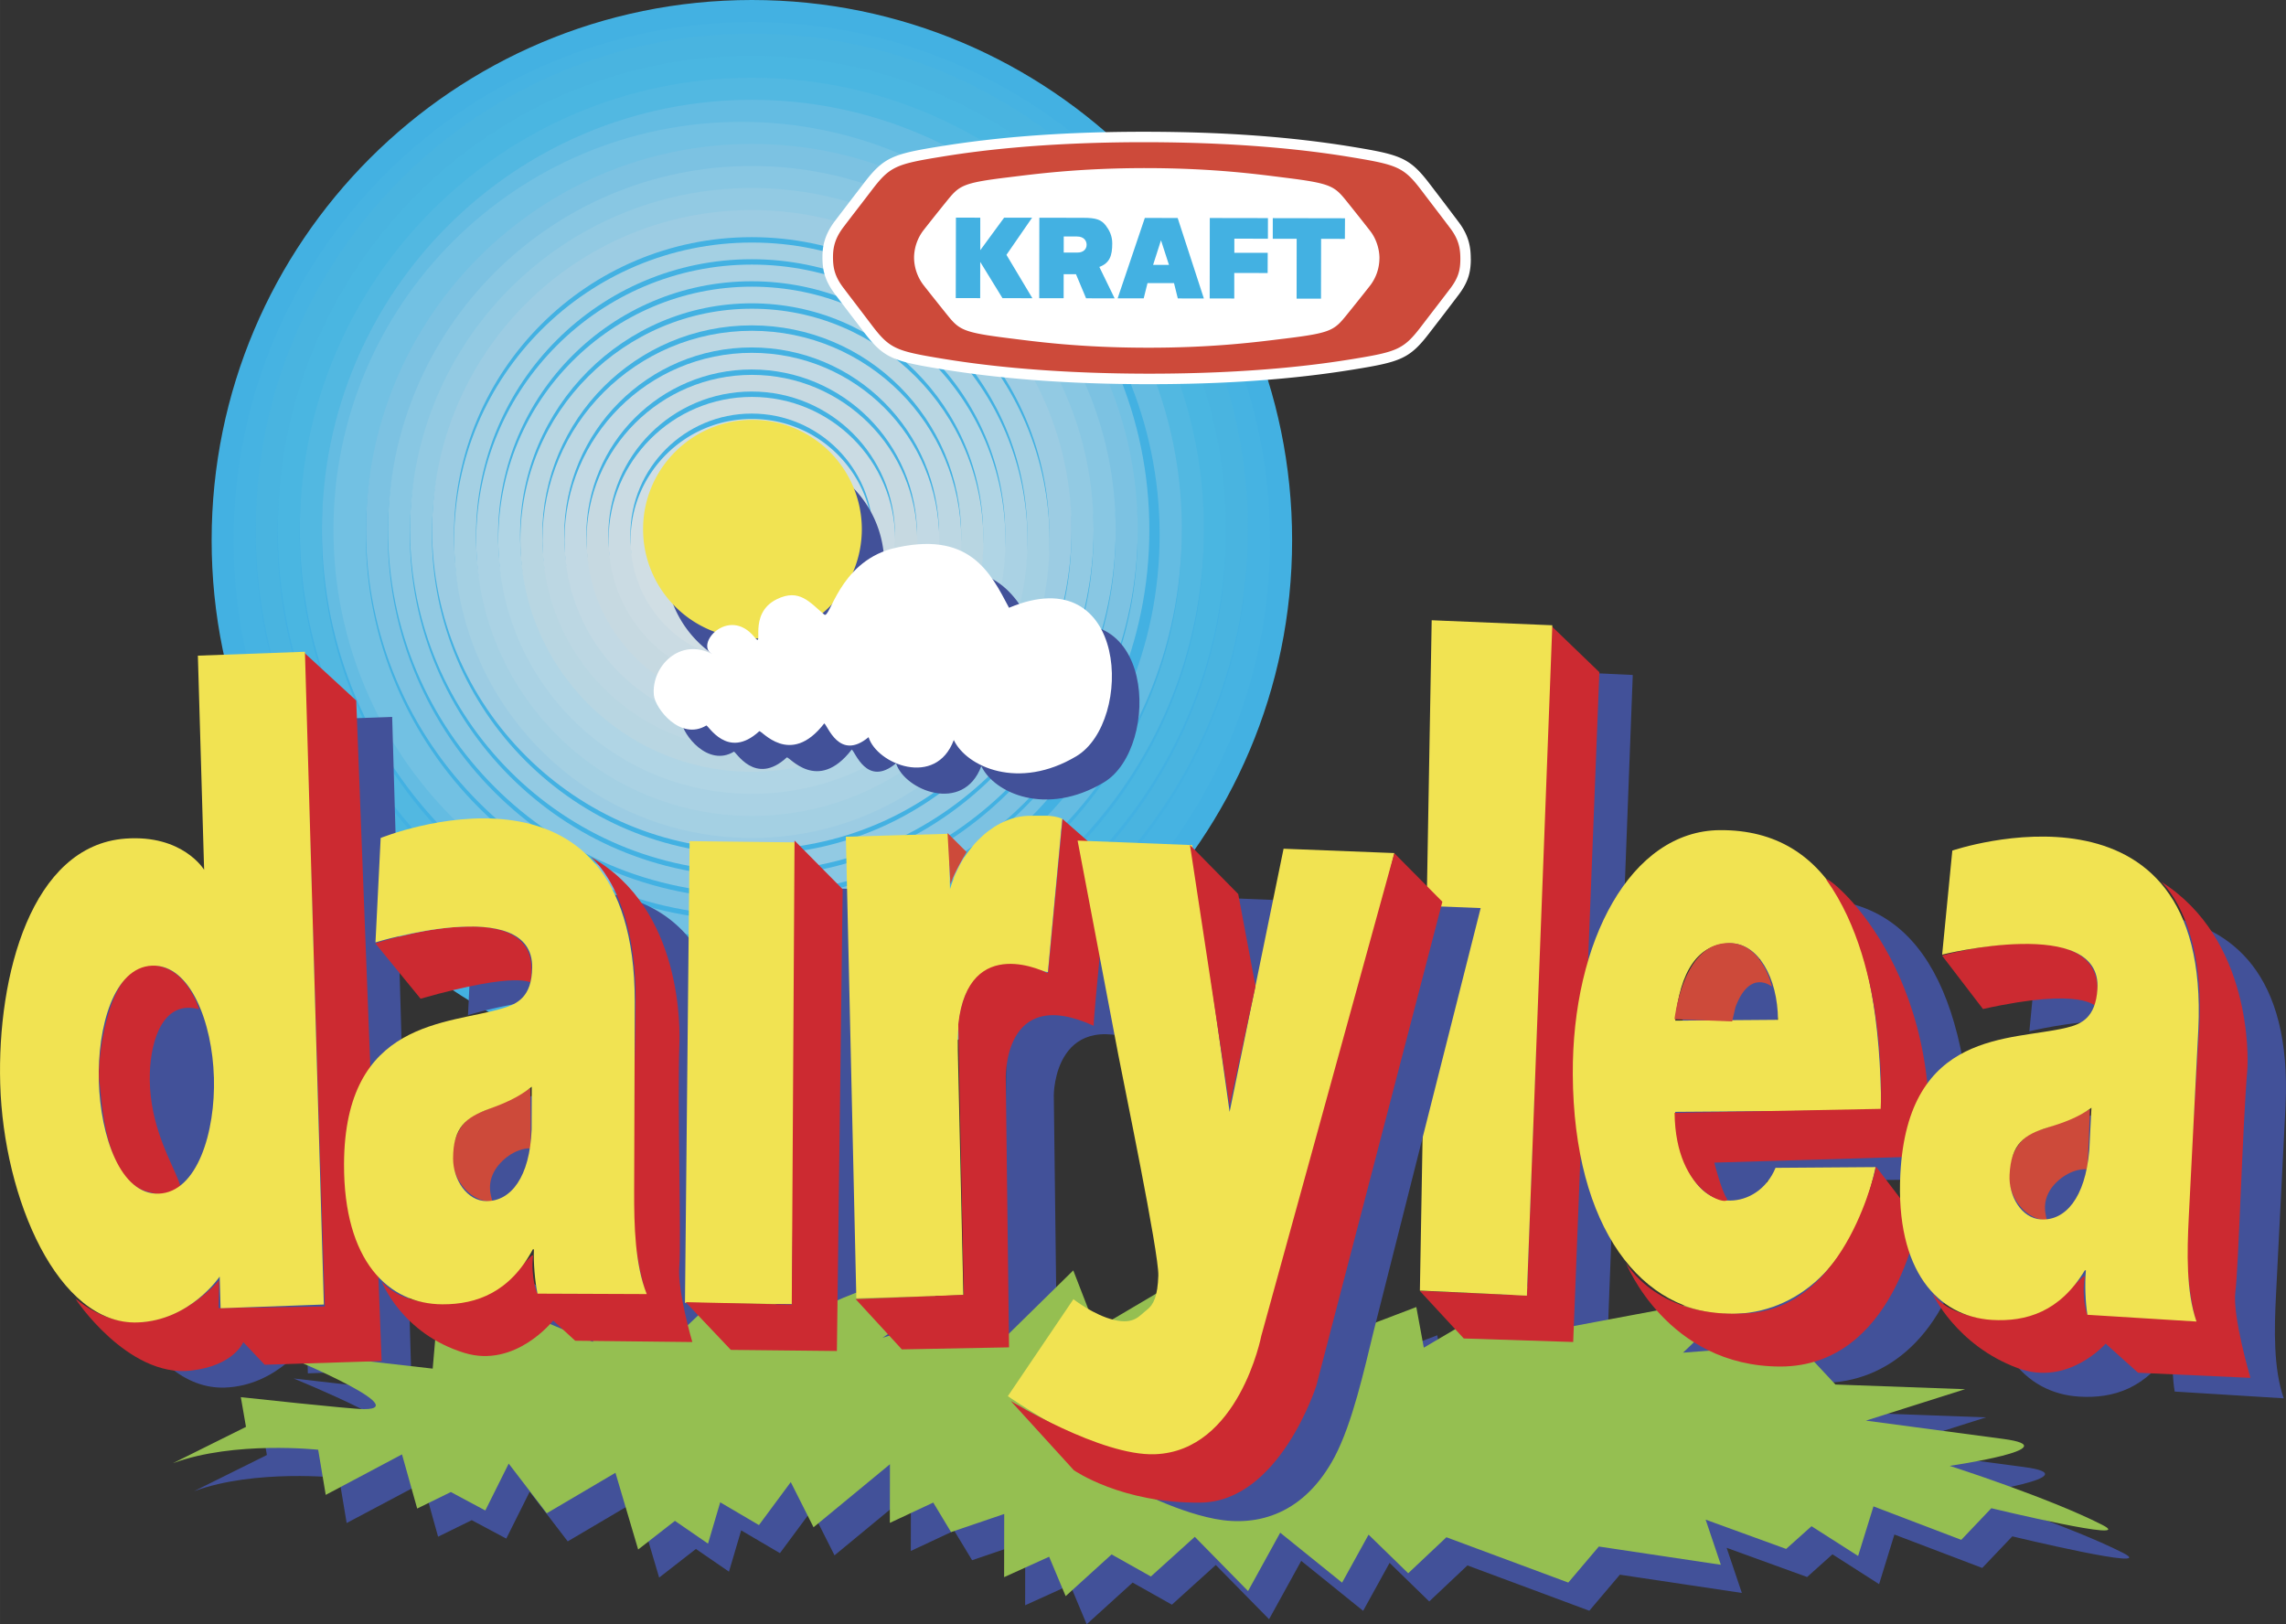 <?xml version="1.0" encoding="UTF-8" standalone="no"?>
<svg
   xmlns:dc="http://purl.org/dc/elements/1.1/"
   xmlns:cc="http://creativecommons.org/ns#"
   xmlns:rdf="http://www.w3.org/1999/02/22-rdf-syntax-ns#"
   xmlns:svg="http://www.w3.org/2000/svg"
   xmlns="http://www.w3.org/2000/svg"
   xmlns:sodipodi="http://sodipodi.sourceforge.net/DTD/sodipodi-0.dtd"
   xmlns:inkscape="http://www.inkscape.org/namespaces/inkscape"
   width="891.752"
   height="633.606"
   viewBox="0 0 68.756 48.853"
   version="1.1"
   id="svg955"
   sodipodi:docname="Dairylea.svg"
   inkscape:version="0.92.4 (5da689c313, 2019-01-14)">
  <rect x="0" y="0" width="68.756" height="48.853" fill="#333333" stroke="none"/>
  <defs
     id="defs959" />
  <sodipodi:namedview
     pagecolor="#ffffff"
     bordercolor="#666666"
     borderopacity="1"
     objecttolerance="10"
     gridtolerance="10"
     guidetolerance="10"
     inkscape:pageopacity="0"
     inkscape:pageshadow="2"
     inkscape:window-width="1366"
     inkscape:window-height="745"
     id="namedview957"
     showgrid="false"
     fit-margin-top="0"
     fit-margin-left="0"
     fit-margin-right="0"
     fit-margin-bottom="0"
     inkscape:zoom="0.0944"
     inkscape:cx="638.96811"
     inkscape:cy="-89.285066"
     inkscape:window-x="-8"
     inkscape:window-y="-8"
     inkscape:window-maximized="1"
     inkscape:current-layer="g953" />
  <g
     id="g953"
     transform="translate(-340.925,33.684)"
     style="clip-rule:evenodd;fill-rule:evenodd">
    <path
       d="m 379.322,-17.597 c 0,8.715 -7.073,15.789 -15.789,15.789 -8.715,0 -15.789,-7.074 -15.789,-15.789 0,-8.716 7.074,-15.789 15.789,-15.789 8.716,-3.92e-4 15.789,7.073 15.789,15.789 z"
       id="path829"
       inkscape:connector-curvature="0"
       style="fill:#43b1e2;stroke-width:0.391" />
    <path
       d="m 379.788,-17.435 c 0,-8.969 -7.279,-16.249 -16.249,-16.249 -8.969,0 -16.249,7.28 -16.249,16.249 0,8.97 7.28,16.249 16.249,16.249 8.969,3.915e-4 16.249,-7.279 16.249,-16.249 z m -0.669,-0.162 c 0,8.604 -6.983,15.585 -15.586,15.585 -8.603,0 -15.586,-6.982 -15.586,-15.585 0,-8.603 6.983,-15.585 15.586,-15.585 8.603,0 15.586,6.982 15.586,15.585 z"
       id="path831"
       inkscape:connector-curvature="0"
       style="fill:#43b1e2;stroke-width:0.391" />
    <path
       d="m 379.124,-17.435 c 0,-8.603 -6.982,-15.586 -15.586,-15.586 -8.603,0 -15.586,6.983 -15.586,15.586 0,8.603 6.983,15.586 15.586,15.586 8.604,0 15.586,-6.982 15.586,-15.586 z m -0.669,-0.162 c 0,8.237 -6.685,14.923 -14.923,14.923 -8.237,0 -14.923,-6.686 -14.923,-14.923 0,-8.237 6.686,-14.922 14.923,-14.922 8.237,0 14.923,6.685 14.923,14.922 z"
       id="path833"
       inkscape:connector-curvature="0"
       style="fill:#46b3e2;stroke-width:0.391" />
    <path
       d="m 378.461,-17.749 c 0,-8.237 -6.686,-14.923 -14.923,-14.923 -8.237,0 -14.923,6.685 -14.923,14.923 0,8.237 6.685,14.922 14.923,14.922 8.237,0 14.923,-6.685 14.923,-14.922 z m -0.67,0.152 c 0,7.871 -6.387,14.26 -14.259,14.26 -7.871,0 -14.259,-6.388 -14.259,-14.26 0,-7.871 6.388,-14.259 14.259,-14.259 7.872,0 14.259,6.388 14.259,14.259 z"
       id="path835"
       inkscape:connector-curvature="0"
       style="fill:#49b4e0;stroke-width:0.391" />
    <path
       d="m 377.798,-17.749 c 0,-7.872 -6.388,-14.259 -14.259,-14.259 -7.872,0 -14.259,6.388 -14.259,14.259 0,7.871 6.388,14.259 14.259,14.259 7.871,0 14.259,-6.388 14.259,-14.259 z m -0.669,0.152 c 0,7.505 -6.091,13.596 -13.596,13.596 -7.505,0 -13.596,-6.091 -13.596,-13.596 0,-7.505 6.091,-13.596 13.596,-13.596 7.505,-3.94e-4 13.596,6.092 13.596,13.596 z"
       id="path837"
       inkscape:connector-curvature="0"
       style="fill:#4ab6e1;stroke-width:0.391" />
    <path
       d="m 377.135,-17.749 c 0,-7.505 -6.091,-13.596 -13.596,-13.596 -7.505,0 -13.596,6.091 -13.596,13.596 0,7.505 6.091,13.595 13.596,13.595 7.505,0 13.597,-6.09 13.597,-13.595 z m -0.669,0.152 c 0,7.139 -5.794,12.933 -12.933,12.933 -7.139,0 -12.933,-5.794 -12.933,-12.933 0,-7.139 5.794,-12.933 12.933,-12.933 7.139,0 12.933,5.794 12.933,12.933 z"
       id="path839"
       inkscape:connector-curvature="0"
       style="fill:#52b8e1;stroke-width:0.391" />
    <path
       d="m 376.472,-17.749 c 0,-7.139 -5.794,-12.933 -12.933,-12.933 -7.139,0 -12.932,5.794 -12.932,12.933 0,7.138 5.794,12.932 12.932,12.932 7.138,0 12.933,-5.793 12.933,-12.932 z m -0.669,0.152 c 0,6.773 -5.497,12.27 -12.27,12.27 -6.773,0 -12.269,-5.497 -12.269,-12.27 0,-6.773 5.497,-12.27 12.269,-12.27 6.773,0 12.27,5.497 12.27,12.27 z"
       id="path841"
       inkscape:connector-curvature="0"
       style="fill:#64bce2;stroke-width:0.391" />
    <path
       d="m 375.494,-17.749 c 0,-6.773 -5.497,-12.27 -12.27,-12.27 -6.773,0 -12.27,5.497 -12.27,12.27 0,6.773 5.497,12.27 12.27,12.27 6.773,0 12.27,-5.497 12.27,-12.27 z m -0.355,0.152 c 0,6.407 -5.2,11.606 -11.606,11.606 -6.407,0 -11.606,-5.199 -11.606,-11.606 0,-6.406 5.2,-11.606 11.606,-11.606 6.407,-3.91e-4 11.606,5.2 11.606,11.606 z"
       id="path843"
       inkscape:connector-curvature="0"
       style="fill:#72c1e3;stroke-width:0.391" />
    <path
       d="m 375.145,-17.749 c 0,-6.407 -5.2,-11.606 -11.606,-11.606 -6.407,0 -11.606,5.2 -11.606,11.606 0,6.406 5.2,11.606 11.606,11.606 6.407,0 11.606,-5.2 11.606,-11.606 z m -0.67,0.152 c 0,6.041 -4.903,10.943 -10.943,10.943 -6.041,0 -10.943,-4.903 -10.943,-10.943 0,-6.04 4.903,-10.943 10.943,-10.943 6.041,0 10.943,4.903 10.943,10.943 z"
       id="path845"
       inkscape:connector-curvature="0"
       style="fill:#7cc2e2;stroke-width:0.391" />
    <path
       d="m 374.482,-17.749 c 0,-6.041 -4.903,-10.943 -10.943,-10.943 -6.041,0 -10.943,4.903 -10.943,10.943 0,6.04 4.902,10.943 10.943,10.943 6.041,0 10.943,-4.903 10.943,-10.943 z m -0.67,0.152 c 0,5.675 -4.605,10.28 -10.28,10.28 -5.674,0 -10.28,-4.606 -10.28,-10.28 0,-5.675 4.605,-10.28 10.28,-10.28 5.675,0 10.28,4.605 10.28,10.28 z"
       id="path847"
       inkscape:connector-curvature="0"
       style="fill:#88c7e3;stroke-width:0.391" />
    <path
       d="m 373.818,-17.749 c 0,-5.674 -4.606,-10.28 -10.28,-10.28 -5.674,0 -10.28,4.605 -10.28,10.28 0,5.674 4.605,10.28 10.28,10.28 5.675,0 10.28,-4.606 10.28,-10.28 z m -0.669,0.152 c 0,5.308 -4.309,9.617 -9.617,9.617 -5.308,0 -9.617,-4.309 -9.617,-9.617 0,-5.308 4.308,-9.617 9.616,-9.617 5.308,0 9.618,4.309 9.618,9.617 z"
       id="path849"
       inkscape:connector-curvature="0"
       style="fill:#92cae3;stroke-width:0.391" />
    <path
       d="m 373.155,-17.749 c 0,-5.309 -4.308,-9.617 -9.616,-9.617 -5.309,0 -9.617,4.308 -9.617,9.617 0,5.308 4.308,9.617 9.617,9.617 5.309,0 9.616,-4.308 9.616,-9.617 z m -0.669,0.152 c 0,4.943 -4.011,8.953 -8.954,8.953 -4.942,0 -8.953,-4.011 -8.953,-8.953 0,-4.942 4.011,-8.954 8.953,-8.954 4.942,0 8.954,4.011 8.954,8.954 z"
       id="path851"
       inkscape:connector-curvature="0"
       style="fill:#9ccce3;stroke-width:0.391" />
    <path
       d="m 372.493,-17.435 c 0,-4.942 -4.011,-8.954 -8.954,-8.954 -4.942,0 -8.954,4.011 -8.954,8.954 0,4.942 4.011,8.954 8.954,8.954 4.943,0 8.954,-4.011 8.954,-8.954 z m -0.67,-0.162 c 0,4.576 -3.714,8.29 -8.291,8.29 -4.576,0 -8.29,-3.714 -8.29,-8.29 0,-4.577 3.714,-8.29 8.29,-8.29 4.577,-3.91e-4 8.291,3.713 8.291,8.29 z"
       id="path853"
       inkscape:connector-curvature="0"
       style="fill:#a4d0e3;stroke-width:0.391" />
    <path
       d="m 371.829,-17.435 c 0,-4.576 -3.715,-8.291 -8.29,-8.291 -4.576,0 -8.291,3.715 -8.291,8.291 0,4.576 3.715,8.291 8.291,8.291 4.576,0 8.29,-3.714 8.29,-8.291 z m -0.669,-0.162 c 0,4.21 -3.417,7.627 -7.627,7.627 -4.21,0 -7.627,-3.417 -7.627,-7.627 0,-4.21 3.417,-7.627 7.627,-7.627 4.21,0 7.627,3.417 7.627,7.627 z"
       id="path855"
       inkscape:connector-curvature="0"
       style="fill:#aad2e4;stroke-width:0.391" />
    <path
       d="m 371.166,-17.435 c 0,-4.21 -3.416,-7.627 -7.627,-7.627 -4.21,0 -7.627,3.417 -7.627,7.627 0,4.21 3.416,7.627 7.627,7.627 4.21,0 7.627,-3.416 7.627,-7.627 z m -0.67,-0.162 c 0,3.844 -3.12,6.964 -6.964,6.964 -3.844,0 -6.964,-3.12 -6.964,-6.964 0,-3.844 3.12,-6.964 6.964,-6.964 3.844,0 6.964,3.12 6.964,6.964 z"
       id="path857"
       inkscape:connector-curvature="0"
       style="fill:#b0d5e5;stroke-width:0.391" />
    <path
       d="m 370.503,-17.435 c 0,-3.844 -3.12,-6.964 -6.964,-6.964 -3.844,0 -6.964,3.12 -6.964,6.964 0,3.844 3.12,6.964 6.964,6.964 3.844,3.92e-4 6.964,-3.119 6.964,-6.964 z m -0.669,-0.162 c 0,3.478 -2.823,6.3 -6.3,6.3 -3.478,0 -6.3,-2.823 -6.3,-6.3 0,-3.478 2.823,-6.301 6.3,-6.301 3.478,0 6.3,2.823 6.3,6.301 z"
       id="path859"
       inkscape:connector-curvature="0"
       style="fill:#b8d6e2;stroke-width:0.391" />
    <path
       d="m 369.839,-17.435 c 0,-3.478 -2.823,-6.3 -6.3,-6.3 -3.478,0 -6.3,2.823 -6.3,6.3 0,3.478 2.823,6.3 6.3,6.3 3.477,0 6.3,-2.823 6.3,-6.3 z m -0.669,-0.162 c 0,3.112 -2.526,5.637 -5.638,5.637 -3.112,0 -5.637,-2.526 -5.637,-5.637 0,-3.112 2.526,-5.637 5.637,-5.637 3.112,0 5.638,2.525 5.638,5.637 z"
       id="path861"
       inkscape:connector-curvature="0"
       style="fill:#bcd7e3;stroke-width:0.391" />
    <path
       d="m 369.176,-17.435 c 0,-3.112 -2.525,-5.637 -5.637,-5.637 -3.112,0 -5.637,2.525 -5.637,5.637 0,3.112 2.525,5.637 5.637,5.637 3.112,0 5.637,-2.525 5.637,-5.637 z m -0.669,-0.162 c 0,2.746 -2.229,4.974 -4.974,4.974 -2.746,0 -4.973,-2.228 -4.973,-4.974 0,-2.746 2.228,-4.974 4.973,-4.974 2.746,0 4.974,2.229 4.974,4.974 z"
       id="path863"
       inkscape:connector-curvature="0"
       style="fill:#c2d9e4;stroke-width:0.391" />
    <path
       d="m 368.513,-17.435 c 0,-2.746 -2.228,-4.974 -4.974,-4.974 -2.746,0 -4.974,2.229 -4.974,4.974 0,2.746 2.228,4.974 4.974,4.974 2.746,0 4.974,-2.228 4.974,-4.974 z m -0.669,-0.162 c 0,2.38 -1.932,4.312 -4.311,4.312 -2.379,0 -4.311,-1.932 -4.311,-4.312 0,-2.379 1.931,-4.311 4.311,-4.311 2.38,0 4.311,1.931 4.311,4.311 z"
       id="path865"
       inkscape:connector-curvature="0"
       style="fill:#c6d9e1;stroke-width:0.391" />
    <path
       d="m 367.85,-17.435 c 0,-2.38 -1.931,-4.311 -4.311,-4.311 -2.38,0 -4.311,1.931 -4.311,4.311 0,2.38 1.931,4.311 4.311,4.311 2.38,0 4.311,-1.931 4.311,-4.311 z m -0.669,-0.162 c 0,2.014 -1.634,3.648 -3.648,3.648 -2.013,0 -3.648,-1.634 -3.648,-3.648 0,-2.014 1.634,-3.648 3.648,-3.648 2.014,0 3.648,1.634 3.648,3.648 z"
       id="path867"
       inkscape:connector-curvature="0"
       style="fill:#cadbe3;stroke-width:0.391" />
    <path
       d="m 367.187,-17.435 c 0,-2.013 -1.634,-3.648 -3.648,-3.648 -2.013,0 -3.648,1.634 -3.648,3.648 0,2.013 1.634,3.648 3.648,3.648 2.013,0 3.648,-1.634 3.648,-3.648 z m -0.67,-0.162 a 2.985,2.985 0 0 1 -2.984,2.985 c -1.647,0 -2.984,-1.337 -2.984,-2.985 0,-1.647 1.337,-2.984 2.984,-2.984 a 2.985,2.985 0 0 1 2.984,2.984 z"
       id="path869"
       inkscape:connector-curvature="0"
       style="fill:#d0dee4;stroke-width:0.391" />
    <path
       d="m 366.524,-17.749 a 2.985,2.985 0 0 0 -5.969,0 2.985,2.985 0 0 0 2.984,2.984 2.985,2.985 0 0 0 2.985,-2.984 z m -0.67,0.152 h 7.9e-4 a 2.322,2.322 0 1 1 -2.322,-2.321 2.323,2.323 0 0 1 2.322,2.321 z"
       id="path871"
       inkscape:connector-curvature="0"
       style="fill:#d7e2e7;stroke-width:0.391" />
    <path
       d="m 365.86,-17.749 a 2.322,2.322 0 0 0 -2.321,-2.321 2.322,2.322 0 0 0 -2.321,2.321 2.322,2.322 0 0 0 2.321,2.321 2.322,2.322 0 0 0 2.321,-2.321 z m -0.669,0.152 a 1.658,1.658 0 1 1 -3.316,-3.92e-4 1.658,1.658 0 0 1 3.316,3.92e-4 z"
       id="path873"
       inkscape:connector-curvature="0"
       style="fill:#dfe6ea;stroke-width:0.391" />
    <path
       d="m 365.197,-17.749 c 0,-0.915 -0.743,-1.658 -1.658,-1.658 a 1.659,1.659 0 0 0 -1.658,1.658 1.659,1.659 0 0 0 1.658,1.658 c 0.915,0 1.658,-0.743 1.658,-1.658 z m -0.67,0.152 a 0.995,0.995 0 1 1 -1.989,-3.92e-4 0.995,0.995 0 0 1 1.989,3.92e-4 z"
       id="path875"
       inkscape:connector-curvature="0"
       style="fill:#eaedf0;stroke-width:0.391" />
    <path
       d="m 364.534,-17.749 a 0.995,0.995 0 1 0 -1.99,0 0.995,0.995 0 0 0 1.99,0 z m -0.669,0.152 a 0.332,0.332 0 1 1 -0.664,0 0.332,0.332 0 0 1 0.664,0 z"
       id="path877"
       inkscape:connector-curvature="0"
       style="fill:#f2f3f4;stroke-width:0.391" />
    <path
       d="m 363.87,-17.749 a 0.332,0.332 0 1 0 -0.663,0 0.332,0.332 0 0 0 0.663,0 z m 21.293,-8.149 c -7.9e-4,0.369 -0.061,0.678 -0.368,1.082 l -0.439,0.577 -0.429,0.557 c -0.6,0.788 -0.872,0.882 -2.287,1.111 -1.849,0.302 -3.888,0.446 -6.229,0.442 -2.342,-0.004 -4.381,-0.155 -6.23,-0.462 -1.413,-0.234 -1.685,-0.328 -2.283,-1.119 l -0.426,-0.557 -0.439,-0.578 c -0.31,-0.411 -0.372,-0.739 -0.371,-1.104 0,-0.293 0.045,-0.652 0.374,-1.087 l 0.437,-0.573 0.43,-0.56 c 0.602,-0.788 0.872,-0.882 2.287,-1.111 1.853,-0.301 3.89,-0.445 6.231,-0.441 2.341,0.004 4.379,0.154 6.23,0.461 1.413,0.233 1.683,0.328 2.283,1.118 l 0.428,0.561 0.435,0.576 c 0.322,0.427 0.364,0.785 0.364,1.108 z"
       id="path879"
       inkscape:connector-curvature="0"
       style="fill:#ffffff;stroke-width:0.391" />
    <path
       d="m 382.414,-25.914 a 1.358,1.358 0 0 1 -0.278,0.816 c -0.183,0.234 -0.44,0.556 -0.682,0.855 -0.399,0.495 -0.47,0.571 -1.888,0.743 -0.746,0.09 -2.094,0.278 -4.153,0.274 -2.061,-0.002 -3.407,-0.194 -4.154,-0.287 -1.417,-0.177 -1.487,-0.254 -1.885,-0.75 -0.241,-0.3 -0.497,-0.622 -0.68,-0.856 a 1.381,1.381 0 0 1 -0.277,-0.818 1.374,1.374 0 0 1 0.281,-0.818 68.161,68.161 0 0 1 0.681,-0.855 c 0.399,-0.495 0.469,-0.571 1.89,-0.743 0.746,-0.09 2.092,-0.277 4.153,-0.275 2.06,0.004 3.407,0.196 4.152,0.288 1.419,0.176 1.489,0.253 1.887,0.75 0.241,0.3 0.496,0.622 0.679,0.857 0.171,0.222 0.275,0.527 0.275,0.819 z m 2.132,-0.903 c -0.252,-0.336 -0.491,-0.644 -0.863,-1.135 -0.533,-0.703 -0.724,-0.773 -2.082,-0.998 -0.893,-0.148 -2.926,-0.451 -6.179,-0.457 -3.254,-0.005 -5.288,0.291 -6.18,0.437 -1.359,0.221 -1.551,0.29 -2.087,0.993 -0.373,0.489 -0.613,0.795 -0.867,1.131 -0.253,0.337 -0.309,0.607 -0.309,0.897 0,0.327 0.054,0.577 0.306,0.913 0.254,0.337 0.493,0.645 0.864,1.136 0.534,0.703 0.725,0.773 2.084,0.998 0.893,0.147 2.926,0.451 6.178,0.457 3.252,0.005 5.287,-0.292 6.18,-0.437 1.359,-0.221 1.55,-0.29 2.085,-0.991 0.374,-0.49 0.613,-0.796 0.868,-1.133 0.254,-0.335 0.304,-0.572 0.304,-0.892 4e-4,-0.313 -0.048,-0.582 -0.302,-0.919 z"
       id="path881"
       inkscape:connector-curvature="0"
       style="fill:#cd4a3a;stroke-width:0.391" />
    <path
       d="m 370.409,-26.159 0.717,-0.978 0.841,0.001 -0.771,1.117 0.78,1.304 -0.899,-0.001 -0.67,-1.091 -7.8e-4,1.09 -0.735,-0.002 0.005,-2.42 0.732,0.002 z m 2.507,1.445 -0.734,-0.001 0.003,-2.42 1.319,0.002 c 0.388,3.92e-4 0.546,0.056 0.682,0.234 0.104,0.138 0.193,0.309 0.192,0.535 0,0.363 -0.071,0.59 -0.388,0.709 l 0.46,0.945 -0.859,-0.002 -0.304,-0.725 -0.37,-3.91e-4 z m 0.419,-1.374 c 0.169,7.83e-4 0.272,-0.099 0.272,-0.234 0,-0.113 -0.073,-0.248 -0.289,-0.249 l -0.399,-3.91e-4 -7.9e-4,0.483 z m 2.104,0.918 -0.115,0.46 -0.784,-3.9e-4 0.818,-2.419 0.988,0.002 0.788,2.421 -0.784,-0.002 -0.114,-0.46 z m 0.405,-1.287 -0.237,0.739 0.477,7.83e-4 z m 3.216,-0.047 -1.01,-0.002 v 0.425 l 1.004,0.001 -0.002,0.608 -1.004,-0.002 v 0.768 l -0.739,-0.001 0.003,-2.42 1.749,0.003 z m 2.315,0.005 -0.715,-0.002 -0.003,1.8 -0.734,-0.001 0.002,-1.8 -0.719,-0.001 7.9e-4,-0.62 2.172,0.004 z"
       id="path883"
       inkscape:connector-curvature="0"
       style="fill:#43b1e2;stroke-width:0.391" />
    <path
       d="m 349.964,-2.626 c 0,0 -0.42,-1.45 -1.598,-1.315 -1.178,0.137 -1.481,2.974 -1.402,3.479 0.079,0.505 0.128,2.961 1.433,3.318 2.293,0.628 -0.015,-0.844 0.086,-3.585 0.035,-0.973 0.402,-2.193 1.48,-1.896 z"
       id="path885"
       inkscape:connector-curvature="0"
       style="fill:#425199;stroke-width:0.391" />
    <path
       d="m 352.72,-12.122 -3.219,0.116 0.186,6.442 c 0,0 -0.637,-1.068 -2.37,-0.938 -2.823,0.211 -3.857,4.119 -3.762,7.376 0.1,3.466 1.746,7.262 4.135,7.176 1.578,-0.058 2.466,-1.381 2.466,-1.381 l 0.028,0.953 3.105,-0.111 z m 6.506,11.871 c 0,0 -0.847,0.479 -1.537,0.734 -0.633,0.233 -0.8,0.953 -0.815,1.27 -0.03,0.602 0.449,1.406 1.203,1.409 0.06,0 -0.21,-0.403 0.061,-0.904 0.189,-0.346 0.635,-0.702 1.086,-0.701 0.029,0 0.002,-1.807 0.002,-1.807 z"
       id="path887"
       inkscape:connector-curvature="0"
       style="fill:#425199;stroke-width:0.391" />
    <path
       d="m 358.817,2.926 c -0.054,1.442 -0.626,2.161 -1.358,2.159 -0.584,-0.003 -1.006,-0.645 -1.003,-1.286 0.003,-0.935 0.378,-1.227 1.095,-1.492 0.44,-0.158 0.879,-0.344 1.271,-0.662 z m 3.982,-4.292 c 0.002,-8.03 -7.643,-4.927 -7.643,-4.927 l -0.156,3.142 c 0,0 4.749,-1.476 4.713,0.759 -0.013,0.877 -0.441,1.089 -0.883,1.22 -1.644,0.498 -4.76,0.327 -4.775,4.689 -0.01,2.916 1.332,4.208 2.955,4.215 1.041,0.004 2.034,-0.368 2.722,-1.653 h 0.033 a 6.009,6.009 0 0 0 0.109,1.332 l 3.285,0.014 c -0.355,-0.883 -0.384,-2.058 -0.38,-3.101 z m 0.75,-5.62 3.221,0.038 -0.139,13.887 -3.22,-0.039 z"
       id="path889"
       inkscape:connector-curvature="0"
       style="fill:#425199;stroke-width:0.391" />
    <path
       d="m 366.623,6.953 -3.191,-0.073 1.36,1.436 3.188,0.033 0.173,-13.888 -1.446,-1.464 z m 20.194,-20.485 3.217,0.149 -0.766,20.162 -3.218,-0.15 z m 5.503,11.015 c 0.138,-1.49 0.69,-2.318 1.655,-2.325 0.834,-0.006 1.427,1.026 1.435,2.301 z m 7.941,4.301 c -0.031,-5.378 -1.495,-8.453 -4.855,-8.428 -2.674,0.021 -4.445,3.334 -4.422,7.351 0.026,4.617 2.074,7.221 4.783,7.201 1.927,-0.014 3.691,-1.417 4.325,-4.417 l -3.009,0.023 c -0.272,0.658 -0.84,0.98 -1.361,0.985 -1.008,0.008 -1.567,-1.104 -1.657,-2.668 z"
       id="path891"
       inkscape:connector-curvature="0"
       style="fill:#425199;stroke-width:0.391" />
    <path
       d="m 394.237,-2.491 -1.733,-0.068 c 0,0 0.221,-2.063 1.412,-2.272 1.192,-0.209 1.519,1.293 1.519,1.293 0,0 -0.661,-0.558 -1.098,0.616 z m 10.527,2.873 c 0,0 -0.867,0.43 -1.57,0.643 -0.643,0.197 -0.842,0.906 -0.875,1.222 -0.057,0.6 0.382,1.43 1.135,1.476 0.059,0.004 -0.192,-0.414 0.104,-0.9 0.203,-0.333 0.666,-0.663 1.117,-0.636 0.03,0.002 0.089,-1.805 0.089,-1.805 z"
       id="path893"
       inkscape:connector-curvature="0"
       style="fill:#425199;stroke-width:0.391" />
    <path
       d="m 404.746,1.619 c -0.123,1.438 -0.728,2.122 -1.457,2.077 -0.585,-0.036 -0.975,-0.702 -0.944,-1.343 0.048,-0.934 0.437,-1.205 1.165,-1.427 0.447,-0.133 0.895,-0.291 1.3,-0.588 z m 4.922,-2.047 c 0.378,-8.019 -7.403,-5.365 -7.403,-5.365 l -0.303,3.128 c 0,0 4.811,-1.198 4.671,1.033 -0.055,0.877 -0.493,1.062 -0.939,1.168 -1.665,0.402 -4.768,0.05 -4.99,4.404 -0.148,2.912 1.133,4.281 2.753,4.382 1.039,0.065 2.048,-0.25 2.796,-1.491 l 0.034,0.001 c -0.037,0.395 -0.017,0.958 0.046,1.338 l 3.28,0.203 c -0.313,-0.902 -0.285,-2.077 -0.232,-3.118 z m -38.71,-6.189 -0.089,-1.54 0.572,0.57 c 0,0 -0.361,0.602 -0.483,0.97 z m 5.056,-0.475 -1.378,-1.032 -0.949,3.656 c 0,0 -2.188,-0.73 -2.494,2.068 -0.002,0.03 -0.066,8.074 -0.066,8.074 l -3.021,0.187 1.391,1.512 3.222,-0.061 -0.099,-8.055 c 0,0 -0.005,-2.814 2.93,-1.474 0.062,0.028 0.464,-4.875 0.464,-4.875 z"
       id="path895"
       inkscape:connector-curvature="0"
       style="fill:#425199;stroke-width:0.391" />
    <path
       d="m 346.767,11.164 2.185,-1.086 -0.154,-0.894 c 0,0 3.303,0.361 3.705,0.361 1.606,0.003 -2.749,-1.769 -2.749,-1.769 l 4.815,0.551 0.234,-2.713 4.583,1.906 0.462,-1.898 2.291,1.496 2.296,-2.168 0.684,2.174 c 0,0 1.837,-1.219 4.13,-1.623 2.294,-0.402 -1.149,1.899 -1.149,1.899 l 3.441,-1.079 0.228,1.086 1.891,-1.509 0.685,1.766 2.701,-2.013 0.686,0.815 4.13,-1.35 -1.609,2.847 3.901,-1.486 0.228,1.221 4.36,-2.571 -0.462,2.035 5.734,-1.077 -1.837,1.762 3.44,-0.266 1.144,1.223 3.898,0.142 -2.982,0.945 c 0,0 2.064,0.274 4.127,0.549 2.064,0.275 -1.607,0.812 -1.607,0.812 0,0 2.979,0.954 4.585,1.771 1.131,0.577 -3.333,-0.498 -3.333,-0.498 l -0.904,0.95 -2.642,-1.005 -0.46,1.492 -1.403,-0.897 -0.762,0.683 -2.421,-0.879 0.458,1.358 -3.669,-0.549 -0.919,1.084 -3.666,-1.363 -1.149,1.084 -1.192,-1.161 -0.796,1.443 -1.862,-1.503 -0.967,1.755 -1.603,-1.631 -1.32,1.194 -1.181,-0.665 -1.382,1.254 -0.497,-1.185 -1.354,0.614 0.002,-1.9 -1.597,0.545 -0.538,-0.889 -1.306,0.61 0.003,-1.764 -2.297,1.896 -0.685,-1.358 -0.957,1.292 -1.166,-0.685 -0.367,1.242 -0.994,-0.683 -1.106,0.861 -0.683,-2.308 -2.067,1.219 -1.144,-1.494 -0.704,1.41 -1.038,-0.554 -1.013,0.497 -0.455,-1.629 -2.295,1.218 -0.227,-1.358 c 4e-4,-7.83e-4 -2.522,-0.276 -4.358,0.399 z"
       id="path897"
       inkscape:connector-curvature="0"
       style="fill:#425199;stroke-width:0.391" />
    <path
       d="m 346.139,10.318 2.184,-1.086 -0.155,-0.894 c 0,0 3.303,0.36 3.704,0.36 1.606,0.004 -2.747,-1.768 -2.747,-1.768 l 4.814,0.55 0.234,-2.713 4.583,1.906 0.461,-1.899 2.291,1.497 2.298,-2.167 0.683,2.172 c 0,0 1.836,-1.219 4.13,-1.622 2.293,-0.403 -1.149,1.899 -1.149,1.899 l 3.44,-1.08 0.228,1.085 2.068,-2.032 0.685,1.766 2.524,-1.49 0.688,0.816 4.13,-1.35 -1.611,2.847 3.902,-1.487 0.225,1.222 4.362,-2.571 -0.462,2.035 5.735,-1.075 -1.838,1.761 3.441,-0.266 1.143,1.224 3.9,0.141 -2.983,0.945 4.127,0.55 c 2.062,0.275 -1.607,0.811 -1.607,0.811 0,0 2.981,0.955 4.584,1.772 1.133,0.577 -3.332,-0.498 -3.332,-0.498 l -0.904,0.951 -2.641,-1.007 -0.462,1.492 -1.401,-0.895 -0.764,0.683 -2.421,-0.881 0.457,1.358 -3.669,-0.549 -0.919,1.084 -3.666,-1.363 -1.149,1.083 -1.192,-1.161 -0.797,1.443 -1.861,-1.502 -0.967,1.755 -1.602,-1.631 -1.321,1.193 -1.181,-0.664 -1.382,1.255 -0.497,-1.185 -1.354,0.614 0.003,-1.9 -1.599,0.545 -0.535,-0.888 -1.306,0.611 0.003,-1.764 -2.298,1.896 -0.685,-1.359 -0.957,1.293 -1.165,-0.685 -0.367,1.243 -0.995,-0.685 -1.106,0.862 -0.683,-2.308 -2.066,1.218 -1.145,-1.494 -0.703,1.41 -1.037,-0.555 -1.012,0.497 -0.457,-1.629 -2.294,1.218 -0.227,-1.358 c -3.9e-4,0 -2.522,-0.275 -4.357,0.401 z"
       id="path899"
       inkscape:connector-curvature="0"
       style="fill:#95bf51;stroke-width:0.391" />
    <path
       d="m 346.913,-3.328 c 0,0 -0.421,-1.451 -1.599,-1.315 -1.178,0.137 -1.482,2.973 -1.402,3.478 0.08,0.504 0.129,2.961 1.433,3.319 2.293,0.628 -0.013,-0.844 0.087,-3.585 0.034,-0.975 0.401,-2.194 1.481,-1.897 z"
       id="path901"
       inkscape:connector-curvature="0"
       style="fill:#cc2a31;stroke-width:0.391" />
    <path
       d="m 347.498,5.659 0.019,-0.836 c 0,0 -2.036,2.417 -4.32,0.554 -0.036,-0.028 1.565,2.378 3.467,2.163 1.3,-0.147 1.578,-0.857 1.578,-0.857 l 0.643,0.68 3.518,-0.111 -0.764,-19.866 -1.568,-1.443 0.623,19.667 z"
       id="path903"
       inkscape:connector-curvature="0"
       style="fill:#cc2a31;stroke-width:0.391" />
    <path
       d="m 347.359,-1.287 c 0.049,1.653 -0.504,3.463 -1.659,3.504 -1.154,0.041 -1.754,-1.726 -1.803,-3.38 -0.046,-1.628 0.45,-3.435 1.605,-3.477 1.154,-0.041 1.809,1.725 1.856,3.353 z m 2.737,-12.794 -3.22,0.117 0.188,6.441 c 0,0 -0.638,-1.068 -2.372,-0.938 -2.823,0.211 -3.855,4.119 -3.761,7.376 0.1,3.467 1.746,7.263 4.135,7.176 1.578,-0.057 2.466,-1.38 2.466,-1.38 l 0.027,0.953 3.106,-0.112 z"
       id="path905"
       inkscape:connector-curvature="0"
       style="fill:#f1e352;stroke-width:0.391" />
    <path
       d="m 353.574,-3.646 -1.361,-1.665 c 0,0 5.18,-1.717 4.663,1.159 -0.011,0.065 -0.258,-0.359 -3.302,0.506 z"
       id="path907"
       inkscape:connector-curvature="0"
       style="fill:#cc2a31;stroke-width:0.391" />
    <path
       d="m 356.875,-0.953 c 0,0 -0.847,0.479 -1.537,0.733 -0.634,0.234 -0.8,0.954 -0.816,1.271 -0.03,0.602 0.449,1.405 1.201,1.408 0.06,0 -0.209,-0.403 0.063,-0.904 0.187,-0.346 0.633,-0.701 1.085,-0.701 0.03,0 0.003,-1.807 0.003,-1.807 z"
       id="path909"
       inkscape:connector-curvature="0"
       style="fill:#cd4a3a;stroke-width:0.391" />
    <path
       d="m 352.407,4.863 c 0,0 0.599,1.566 2.486,2.144 1.536,0.471 2.669,-0.974 2.669,-0.974 l 0.663,0.608 3.523,0.039 c 0,0 -0.454,-1.535 -0.392,-2.271 0.062,-0.736 -0.059,-5.001 0.002,-6.674 0.015,-0.381 0.13,-4.085 -2.666,-5.645 -0.059,-0.033 1.384,0.973 1.349,4.353 -0.013,1.282 -0.1,5.849 -0.101,6.358 0,0.569 0.269,2.084 0.419,2.409 0.013,0.03 -3.283,-0.006 -3.283,-0.006 0,0 -0.191,-0.473 -0.119,-1.104 0.031,-0.268 -0.873,1.277 -2.503,1.4 -0.579,0.045 -1.537,-0.035 -2.046,-0.638 z"
       id="path911"
       inkscape:connector-curvature="0"
       style="fill:#cc2a31;stroke-width:0.391" />
    <path
       d="m 356.915,0.283 c -0.054,1.442 -0.626,2.161 -1.358,2.159 -0.586,-0.002 -1.006,-0.645 -1.005,-1.286 0.003,-0.936 0.379,-1.229 1.096,-1.493 0.439,-0.158 0.879,-0.343 1.27,-0.662 z m 3.102,-3.835 c 0.002,-8.031 -7.643,-4.928 -7.643,-4.928 l -0.156,3.141 c 0,0 4.75,-1.476 4.713,0.76 -0.013,0.877 -0.443,1.089 -0.883,1.221 -1.643,0.498 -4.76,0.326 -4.776,4.688 -0.01,2.915 1.333,4.209 2.958,4.216 1.039,0.004 2.033,-0.368 2.721,-1.654 h 0.032 c -0.017,0.398 0.029,0.959 0.109,1.333 l 3.285,0.013 c -0.353,-0.882 -0.382,-2.057 -0.379,-3.1 z m 1.649,-4.833 3.22,0.038 -0.139,13.887 -3.22,-0.039 z"
       id="path913"
       inkscape:connector-curvature="0"
       style="fill:#f1e352;stroke-width:0.391" />
    <path
       d="m 364.739,5.553 -3.192,-0.072 1.359,1.435 3.19,0.034 0.174,-13.888 -1.448,-1.465 z"
       id="path915"
       inkscape:connector-curvature="0"
       style="fill:#cc2a31;stroke-width:0.391" />
    <path
       d="m 366.366,-8.518 3.089,-0.088 0.043,1.663 c 0.408,-1.371 1.451,-2.21 2.407,-2.204 0.325,0.002 0.654,-0.039 0.967,0.086 l -0.431,4.616 c -0.432,-0.092 -0.599,-0.182 -1.249,-0.141 -1.038,0.065 -1.497,0.82 -1.458,2.508 l 0.166,7.35 -3.219,0.092 z"
       id="path917"
       inkscape:connector-curvature="0"
       style="fill:#f1e352;stroke-width:0.391" />
    <path
       d="m 369.511,-7.089 -0.087,-1.539 0.572,0.57 c 0,-3.914e-4 -0.363,0.602 -0.485,0.97 z"
       id="path919"
       inkscape:connector-curvature="0"
       style="fill:#cd4a3a;stroke-width:0.391" />
    <path
       d="m 374.285,-7.822 -1.404,-1.231 -0.437,4.641 c 0,0 -2.393,-1.258 -2.697,1.54 -0.005,0.03 0.166,8.133 0.166,8.133 l -3.253,0.128 1.39,1.512 3.224,-0.061 -0.098,-8.054 c 0,0 -0.113,-2.877 2.646,-1.617 -0.038,-0.017 0.464,-4.99 0.464,-4.99 z m 14.744,-5.645 -1.451,-1.398 -0.727,20.145 -3.223,-0.138 1.323,1.431 3.291,0.106 z"
       id="path921"
       inkscape:connector-curvature="0"
       style="fill:#cc2a31;stroke-width:0.391" />
    <path
       d="m 383.986,-15.029 3.628,0.151 -0.766,20.161 -3.217,-0.15 z m 7.325,12.042 c 0.138,-1.489 0.689,-2.318 1.654,-2.325 0.834,-0.007 1.428,1.026 1.437,2.301 z m 6.195,2.699 c -0.031,-5.379 -1.494,-8.453 -4.855,-8.428 -2.674,0.02 -4.444,3.333 -4.421,7.351 0.026,4.616 2.074,7.221 4.782,7.2 1.927,-0.014 3.693,-1.417 4.325,-4.416 l -3.009,0.022 c -0.272,0.658 -0.839,0.98 -1.36,0.984 -1.009,0.008 -1.567,-1.102 -1.658,-2.668 z"
       id="path923"
       inkscape:connector-curvature="0"
       style="fill:#f1e352;stroke-width:0.391" />
    <path
       d="m 393.023,-2.962 -1.734,-0.068 c 0,0 0.223,-2.062 1.413,-2.272 1.191,-0.209 1.518,1.293 1.518,1.293 0,0 -0.66,-0.558 -1.097,0.615 z"
       id="path925"
       inkscape:connector-curvature="0"
       style="fill:#cd4a3a;stroke-width:0.391" />
    <path
       d="m 398.928,1.093 -6.442,0.191 c 0,0 0.21,0.832 0.376,1.08 0.166,0.248 -1.541,-0.056 -1.57,-2.577 l 6.198,-0.12 c 0,0 0.257,-4.228 -1.618,-6.869 -0.276,-0.39 3.468,2.289 3.056,8.295 z"
       id="path927"
       inkscape:connector-curvature="0"
       style="fill:#cc2a31;stroke-width:0.391" />
    <path
       d="m 397.349,1.401 1.258,1.65 c 0,0 -0.718,4.362 -4.13,4.366 -3.413,0.001 -4.648,-3.114 -4.648,-3.114 0,0 0.982,1.749 3.768,1.503 2.902,-0.257 3.753,-4.404 3.753,-4.404 z m 3.218,-4.737 -1.232,-1.609 c 0,0 5.283,-1.48 4.62,1.507 -0.017,0.065 -0.307,-0.584 -3.387,0.102 z"
       id="path929"
       inkscape:connector-curvature="0"
       style="fill:#cc2a31;stroke-width:0.391" />
    <path
       d="m 403.783,-0.321 c 0,0 -0.866,0.43 -1.57,0.644 -0.642,0.196 -0.841,0.906 -0.872,1.221 -0.06,0.6 0.382,1.43 1.134,1.476 0.06,0.004 -0.191,-0.414 0.104,-0.899 0.204,-0.334 0.666,-0.664 1.117,-0.637 0.029,0.003 0.088,-1.804 0.088,-1.804 z"
       id="path931"
       inkscape:connector-curvature="0"
       style="fill:#cd4a3a;stroke-width:0.391" />
    <path
       d="m 399.049,5.226 c 0,0 0.709,1.552 2.567,2.24 1.51,0.56 2.641,-0.737 2.641,-0.737 l 0.976,0.875 3.379,0.154 c 0,0 -0.55,-1.862 -0.453,-2.594 0.096,-0.731 0.216,-4.993 0.358,-6.661 0.032,-0.38 0.131,-3.947 -2.588,-5.666 -0.059,-0.038 1.336,1.052 1.142,4.425 -0.075,1.28 -0.376,5.835 -0.401,6.344 -0.028,0.568 0.17,2.098 0.305,2.431 0.011,0.031 -3.279,-0.196 -3.279,-0.196 0,0 -0.168,-0.482 -0.068,-1.109 0.044,-0.265 -0.93,1.225 -2.563,1.254 -0.582,0.01 -1.533,-0.125 -2.014,-0.759 z"
       id="path933"
       inkscape:connector-curvature="0"
       style="fill:#cc2a31;stroke-width:0.391" />
    <path
       d="m 403.765,0.914 c -0.122,1.438 -0.726,2.123 -1.456,2.078 -0.585,-0.036 -0.975,-0.703 -0.942,-1.343 0.047,-0.934 0.435,-1.205 1.164,-1.427 0.446,-0.133 0.895,-0.293 1.299,-0.588 z m 3.28,-3.65 c 0.38,-8.019 -7.4,-5.365 -7.4,-5.365 l -0.306,3.129 c 0,0 4.811,-1.199 4.671,1.033 -0.055,0.875 -0.494,1.062 -0.938,1.167 -1.666,0.402 -4.769,0.05 -4.99,4.405 -0.148,2.91 1.132,4.28 2.753,4.382 1.041,0.063 2.05,-0.251 2.796,-1.493 l 0.032,0.001 c -0.037,0.397 -0.017,0.96 0.046,1.338 l 3.28,0.203 C 406.677,5.163 406.704,3.988 406.756,2.947 Z"
       id="path935"
       inkscape:connector-curvature="0"
       style="fill:#f1e352;stroke-width:0.391" />
    <path
       d="m 382.247,6.329 c -0.299,1.219 -0.643,2.781 -1.179,3.803 -0.903,1.7 -2.286,2.12 -3.6,1.868 -1.315,-0.253 -2.706,-1.045 -2.706,-1.045 l 1.505,-3.791 0.758,0.565 c 0.325,0.013 0.754,-0.184 0.988,-0.362 0.201,-0.154 0.324,-0.417 0.343,-1.032 0.022,-0.669 -1.05,-5.826 -1.203,-6.634 l -1.225,-6.448 3.447,0.136 1.127,8.023 1.622,-7.915 3.335,0.131 z"
       id="path937"
       inkscape:connector-curvature="0"
       style="fill:#425199;stroke-width:0.391" />
    <path
       d="m 379.657,4.675 c -0.3,1.22 -0.643,2.783 -1.18,3.803 -0.903,1.701 -2.46,1.829 -3.775,1.576 -1.315,-0.253 -3.464,-1.746 -3.464,-1.746 l 1.972,-2.916 c 0,0 0.615,0.482 1.224,0.624 0.607,0.143 0.754,-0.126 0.987,-0.304 0.201,-0.153 0.323,-0.416 0.343,-1.031 0.021,-0.669 -1.05,-5.826 -1.203,-6.635 l -1.225,-6.448 3.447,0.136 1.125,8.024 1.623,-7.915 3.335,0.131 z"
       id="path939"
       inkscape:connector-curvature="0"
       style="fill:#f1e352;stroke-width:0.391" />
    <path
       d="m 377.908,-0.435 0.779,-3.585 -0.52,-2.774 -1.451,-1.474 z"
       id="path941"
       inkscape:connector-curvature="0"
       style="fill:#cc2a31;stroke-width:0.391" />
    <path
       d="m 382.861,-8.023 1.446,1.46 -3.789,14.551 c 0,0 -1.106,3.494 -3.485,3.522 -2.38,0.029 -3.812,-0.976 -3.812,-0.976 l -1.896,-2.082 c 0,0 2.711,1.663 4.337,1.603 2.528,-0.094 3.199,-3.56 3.199,-3.56 z"
       id="path943"
       inkscape:connector-curvature="0"
       style="fill:#cc2a31;stroke-width:0.391" />
    <path
       d="m 372.102,-14.62 c -0.551,-1.042 -1.186,-2.367 -3.55,-1.768 -1.572,0.451 -1.83,2.121 -2.006,1.974 -0.433,-0.361 -0.747,-0.797 -1.431,-0.459 -0.894,0.443 -0.351,1.529 -0.669,1.138 -0.774,-0.949 -1.825,0.23 -1.261,0.517 -0.969,-0.521 -1.845,0.36 -1.765,1.227 0.038,0.405 0.802,1.384 1.577,0.916 0.05,-0.03 0.634,1.054 1.591,0.173 0.06,-0.054 0.922,1.103 1.954,-0.237 0.101,0.046 0.449,1.15 1.334,0.413 0.253,0.813 2.025,1.528 2.564,0.085 0.387,0.81 1.951,1.523 3.685,0.489 1.735,-1.035 1.568,-5.975 -2.024,-4.467 z"
       id="path945"
       inkscape:connector-curvature="0"
       style="fill:#425199;stroke-width:0.391" />
    <path
       d="m 364.226,-13.426 a 3.289,3.289 0 1 0 0.01,-6.579 3.289,3.289 0 0 0 -0.01,6.579 z"
       id="path947"
       inkscape:connector-curvature="0"
       style="fill:#425199;stroke-width:0.391" />
    <path
       d="m 363.551,-14.478 a 3.29,3.29 0 0 0 3.295,-3.284 3.289,3.289 0 0 0 -3.284,-3.294 c -1.817,-0.003 -3.293,1.467 -3.295,3.283 -0.002,1.817 1.467,3.292 3.284,3.295 z"
       id="path949"
       inkscape:connector-curvature="0"
       style="fill:#f1e352;stroke-width:0.391" />
    <path
       d="m 371.273,-15.405 c -0.551,-1.043 -1.185,-2.368 -3.549,-1.769 -1.575,0.45 -1.831,2.121 -2.008,1.974 -0.432,-0.361 -0.748,-0.798 -1.43,-0.46 -0.894,0.443 -0.352,1.53 -0.669,1.138 -0.775,-0.95 -1.825,0.23 -1.262,0.517 -0.969,-0.521 -1.844,0.359 -1.764,1.227 0.038,0.404 0.802,1.383 1.577,0.915 0.051,-0.03 0.636,1.054 1.592,0.173 0.06,-0.055 0.922,1.104 1.955,-0.236 0.1,0.045 0.448,1.149 1.334,0.414 0.253,0.812 2.025,1.528 2.563,0.086 0.387,0.809 1.953,1.522 3.685,0.488 1.735,-1.035 1.566,-5.975 -2.024,-4.466 z"
       id="path951"
       inkscape:connector-curvature="0"
       style="fill:#ffffff;stroke-width:0.391" />
  </g>
</svg>
